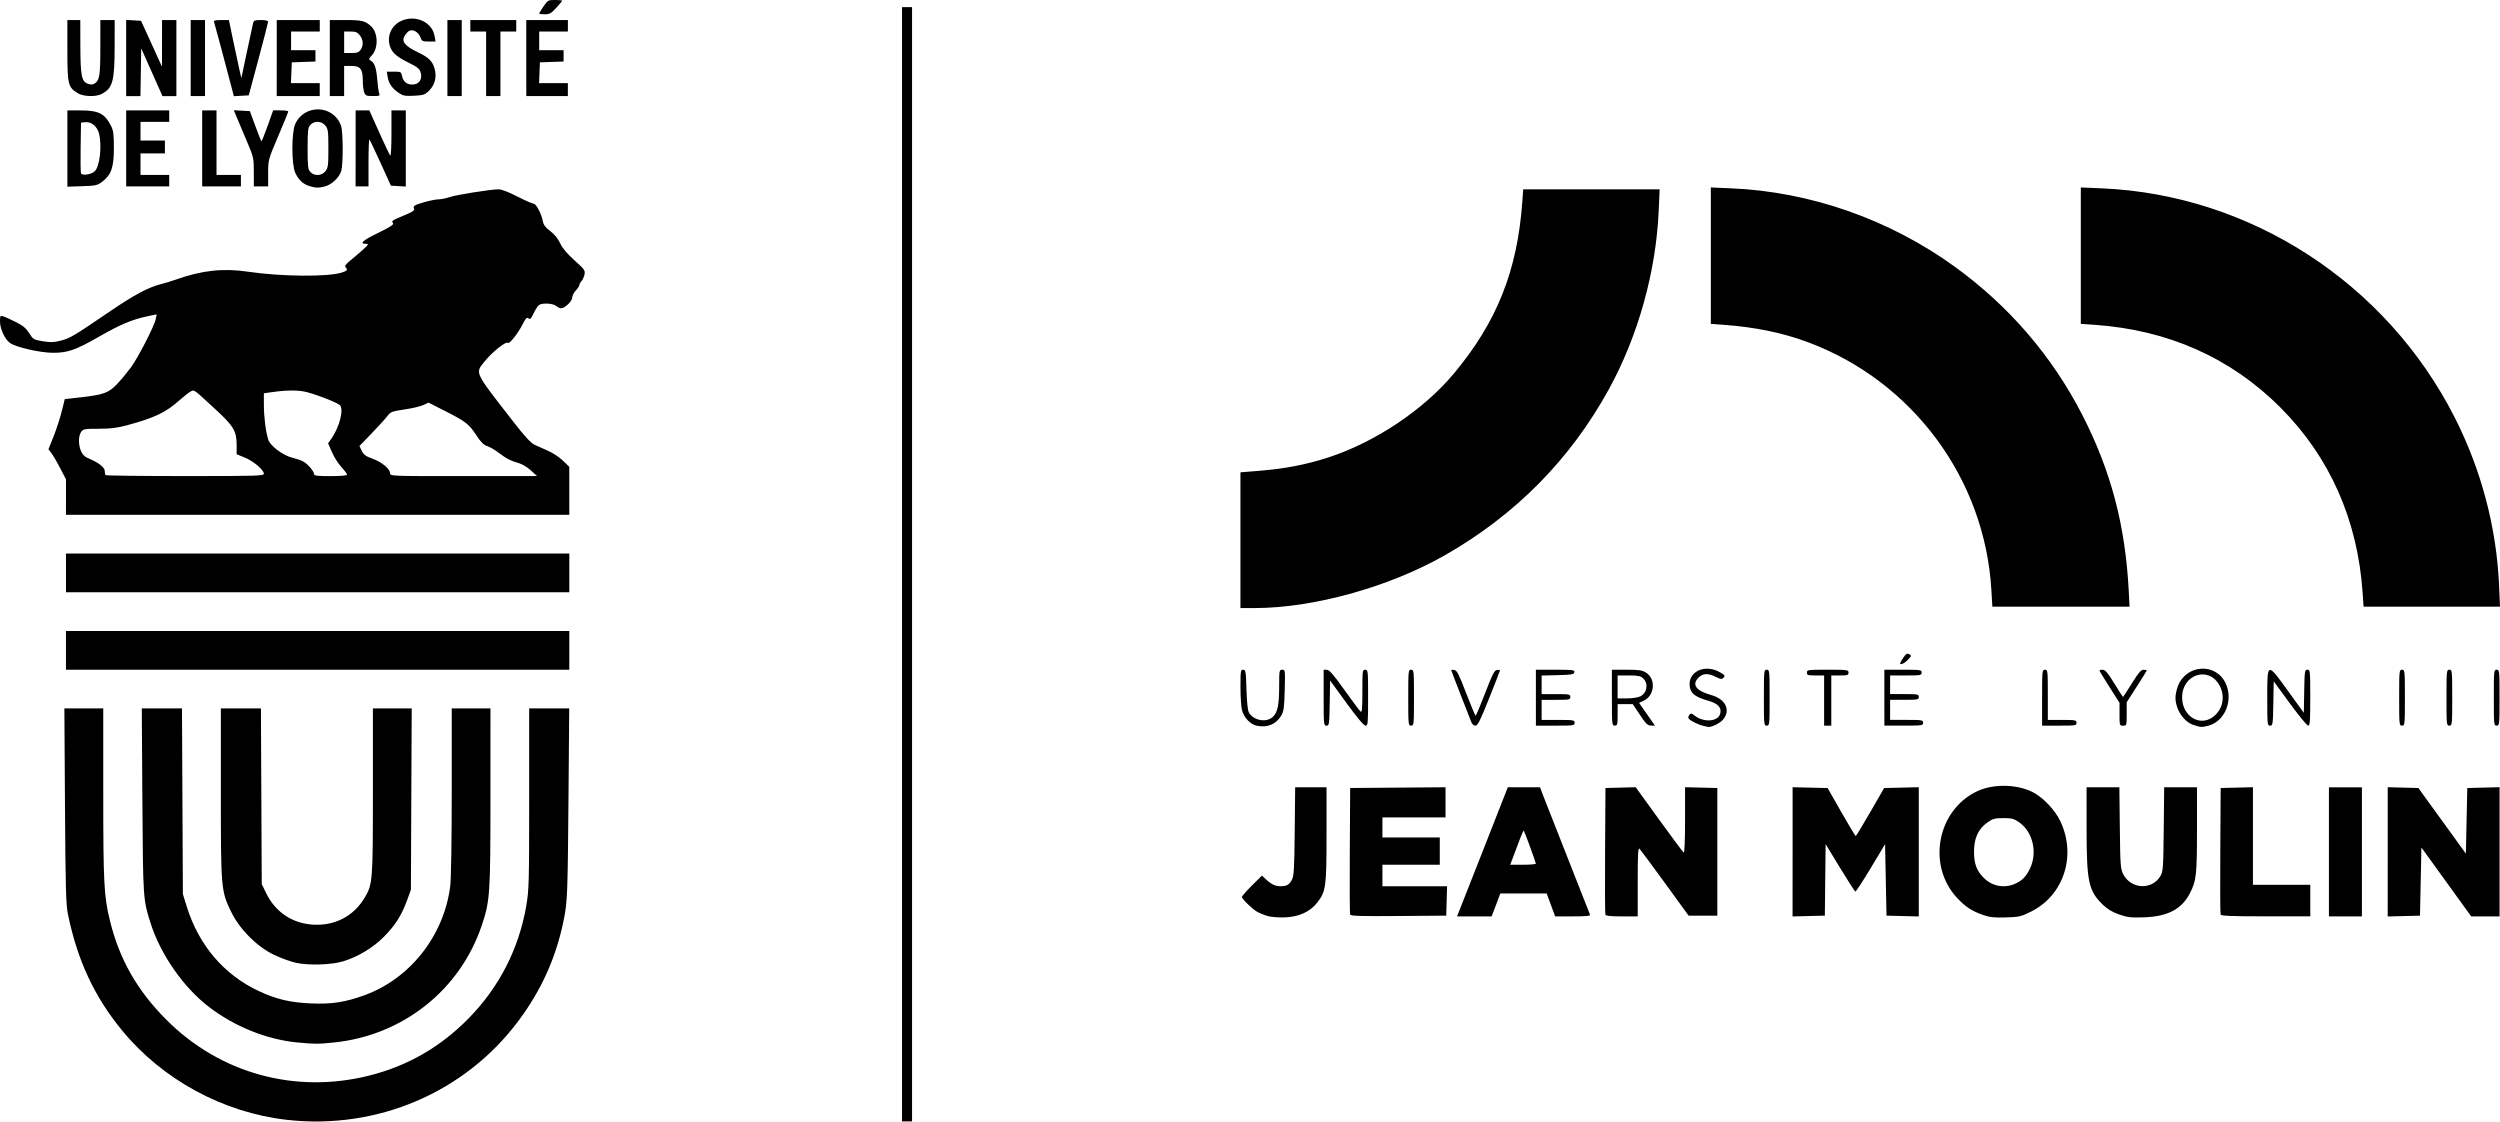 <?xml version="1.0" encoding="UTF-8" standalone="no"?>
<!-- Created with Inkscape (http://www.inkscape.org/) -->

<svg
   width="147.6mm"
   height="66.214mm"
   viewBox="0 0 147.6 66.214"
   version="1.1"
   id="svg5"
   xml:space="preserve"
   xmlns:inkscape="http://www.inkscape.org/namespaces/inkscape"
   xmlns:sodipodi="http://sodipodi.sourceforge.net/DTD/sodipodi-0.dtd"
   xmlns="http://www.w3.org/2000/svg"
   xmlns:svg="http://www.w3.org/2000/svg"><sodipodi:namedview
     id="namedview7"
     pagecolor="#ffffff"
     bordercolor="#000000"
     borderopacity="0.25"
     inkscape:showpageshadow="2"
     inkscape:pageopacity="0.0"
     inkscape:pagecheckerboard="0"
     inkscape:deskcolor="#d1d1d1"
     inkscape:document-units="mm"
     showgrid="false" /><defs
     id="defs2" /><g
     inkscape:label="Calque 1"
     inkscape:groupmode="layer"
     id="layer1"
     transform="translate(-7.779,-31.971)"><path
       style="fill:#000000;stroke-width:0.085"
       d="m 24.713,98.086 c -3.754,-0.425 -7.345,-2.374 -9.73,-5.282 -1.641,-2.001 -2.641,-4.151 -3.197,-6.875 -0.113,-0.554 -0.141,-1.583 -0.171,-6.397 l -0.036,-5.736 h 1.148 1.148 v 4.999 c 0,5.31 0.041,6.096 0.394,7.532 0.561,2.285 1.605,4.119 3.329,5.847 3.17,3.178 7.611,4.4 11.987,3.298 2.254,-0.567 4.178,-1.672 5.838,-3.353 1.82,-1.843 2.992,-4.126 3.428,-6.677 0.158,-0.924 0.17,-1.374 0.17,-6.32 v -5.326 h 1.182 1.182 l -0.04,4.974 c -0.049,6.042 -0.064,6.439 -0.288,7.537 -0.447,2.194 -1.309,4.112 -2.664,5.93 -3.157,4.234 -8.346,6.453 -13.68,5.849 z m 36.322,-32.799 v -32.893 h 0.296 0.296 v 32.893 32.893 h -0.296 -0.296 z m -35.711,28.23 c -1.811,-0.175 -3.715,-0.945 -5.233,-2.116 -1.489,-1.149 -2.825,-3.068 -3.415,-4.905 -0.45,-1.402 -0.453,-1.446 -0.491,-7.26 l -0.035,-5.44 h 1.187 1.187 l 0.026,5.482 0.026,5.482 0.232,0.744 c 0.71,2.277 2.192,4.015 4.241,4.975 1.048,0.491 1.858,0.683 3.109,0.735 1.213,0.051 2.013,-0.073 3.153,-0.49 2.693,-0.983 4.684,-3.523 5.05,-6.442 0.052,-0.414 0.088,-2.712 0.088,-5.595 v -4.892 h 1.143 1.143 l -3.38e-4,5.228 c -3.39e-4,5.74 -0.027,6.135 -0.509,7.573 -1.281,3.823 -4.662,6.506 -8.726,6.923 -0.945,0.097 -1.147,0.097 -2.176,-0.003 z m -0.061,-4.699 c -0.326,-0.072 -0.915,-0.286 -1.309,-0.476 -1.009,-0.485 -2.02,-1.498 -2.521,-2.524 -0.604,-1.237 -0.615,-1.367 -0.615,-7.024 v -4.999 h 1.183 1.183 l 0.024,5.188 0.024,5.188 0.274,0.557 c 0.546,1.109 1.55,1.771 2.785,1.836 1.286,0.068 2.387,-0.518 3.028,-1.612 0.462,-0.789 0.475,-0.954 0.475,-6.264 v -4.893 h 1.146 1.146 l -0.024,5.355 -0.024,5.355 -0.227,0.621 c -0.329,0.9 -0.71,1.497 -1.389,2.175 -0.639,0.639 -1.536,1.173 -2.406,1.433 -0.678,0.203 -2.027,0.243 -2.752,0.083 z m 57.319,-2.775 c -0.186,-0.061 -0.434,-0.16 -0.55,-0.22 -0.27,-0.139 -0.931,-0.773 -0.931,-0.893 0,-0.05 0.266,-0.354 0.591,-0.677 l 0.591,-0.587 0.234,0.219 c 0.316,0.295 0.555,0.409 0.857,0.409 0.373,0 0.511,-0.076 0.672,-0.37 0.126,-0.231 0.148,-0.603 0.172,-2.868 l 0.027,-2.603 h 0.926 0.926 v 2.779 c 0,3.089 -0.036,3.357 -0.535,4.011 -0.427,0.56 -1.102,0.868 -1.957,0.892 -0.389,0.011 -0.829,-0.028 -1.022,-0.091 z m 42.263,-0.057 c -0.658,-0.232 -1.032,-0.48 -1.522,-1.005 -1.793,-1.923 -1.172,-5.19 1.197,-6.3 0.996,-0.466 2.487,-0.409 3.402,0.13 0.565,0.333 1.194,1.018 1.484,1.614 0.989,2.035 0.228,4.408 -1.724,5.373 -0.586,0.289 -0.698,0.315 -1.488,0.338 -0.691,0.02 -0.949,-0.009 -1.348,-0.15 z m 1.871,-1.823 c 0.437,-0.183 0.687,-0.434 0.919,-0.927 0.444,-0.941 0.16,-2.149 -0.635,-2.708 -0.318,-0.224 -0.435,-0.255 -0.942,-0.255 -0.506,0 -0.623,0.032 -0.941,0.255 -0.543,0.382 -0.796,0.934 -0.793,1.733 0.002,0.716 0.153,1.117 0.579,1.543 0.486,0.486 1.18,0.624 1.812,0.359 z m 6.175,1.798 c -0.406,-0.142 -0.689,-0.311 -0.959,-0.574 -0.85,-0.827 -0.959,-1.34 -0.961,-4.501 l -0.001,-2.434 h 0.968 0.968 l 0.027,2.392 c 0.025,2.191 0.041,2.42 0.196,2.729 0.451,0.9 1.7,0.967 2.201,0.119 0.157,-0.266 0.171,-0.465 0.195,-2.763 l 0.026,-2.477 h 0.969 0.969 l -0.001,2.519 c -0.001,2.657 -0.039,2.997 -0.413,3.729 -0.484,0.947 -1.312,1.383 -2.719,1.431 -0.767,0.026 -0.968,0.003 -1.465,-0.17 z m -45.401,0.007 c -0.023,-0.059 -0.031,-1.764 -0.019,-3.79 l 0.022,-3.683 2.815,-0.022 2.815,-0.022 v 0.89 0.89 h -1.863 -1.863 v 0.593 0.593 h 1.693 1.693 v 0.804 0.804 h -1.693 -1.693 v 0.635 0.635 h 1.908 1.908 l -0.024,0.868 -0.024,0.868 -2.817,0.022 c -2.208,0.018 -2.826,-8.5e-4 -2.858,-0.085 z m 6.422,-0.17 c 0.062,-0.151 0.737,-1.866 1.5,-3.81 l 1.387,-3.535 h 0.951 0.951 l 0.168,0.445 c 0.135,0.357 2.623,6.678 2.782,7.07 0.033,0.081 -0.2,0.106 -1.007,0.106 h -1.05 l -0.25,-0.677 -0.25,-0.677 -1.369,-3.4e-4 -1.369,-3.4e-4 -0.148,0.402 c -0.081,0.221 -0.197,0.526 -0.257,0.677 l -0.109,0.275 h -1.021 -1.021 l 0.113,-0.275 z m 4.545,-2.836 c -0.001,-0.076 -0.673,-1.909 -0.715,-1.951 -0.016,-0.016 -0.105,0.174 -0.199,0.421 -0.093,0.248 -0.267,0.708 -0.385,1.022 l -0.216,0.572 h 0.758 c 0.417,0 0.758,-0.029 0.757,-0.064 z m 4.104,3.006 c -0.022,-0.058 -0.031,-1.763 -0.018,-3.789 l 0.022,-3.683 0.892,-0.024 0.892,-0.024 1.379,1.906 c 0.758,1.048 1.414,1.928 1.457,1.955 0.048,0.029 0.079,-0.722 0.079,-1.906 v -1.955 l 0.953,0.024 0.953,0.024 v 3.768 3.768 h -0.847 -0.847 l -1.397,-1.922 c -0.768,-1.057 -1.445,-1.97 -1.503,-2.028 -0.085,-0.084 -0.106,0.305 -0.106,1.944 v 2.049 h -0.934 c -0.669,0 -0.946,-0.03 -0.975,-0.106 z m 11.053,-3.704 v -3.815 l 1.034,0.024 1.034,0.024 0.807,1.417 c 0.444,0.78 0.827,1.418 0.851,1.418 0.024,5.1e-4 0.411,-0.637 0.861,-1.417 l 0.817,-1.418 1.023,-0.024 1.023,-0.024 v 3.815 3.815 l -0.953,-0.024 -0.953,-0.024 -0.042,-2.109 -0.042,-2.109 -0.847,1.408 c -0.466,0.775 -0.875,1.4 -0.909,1.389 -0.034,-0.01 -0.443,-0.646 -0.909,-1.411 l -0.846,-1.393 -0.023,2.112 -0.023,2.112 -0.953,0.024 -0.953,0.024 z m 25.269,3.704 c -0.022,-0.058 -0.031,-1.763 -0.018,-3.789 l 0.022,-3.683 0.953,-0.024 0.953,-0.024 v 2.881 2.881 h 1.693 1.693 v 0.931 0.931 h -2.627 c -2.024,0 -2.637,-0.024 -2.668,-0.106 z m 6.396,-3.704 v -3.81 h 0.974 0.974 v 3.81 3.81 h -0.974 -0.974 z m 3.471,-8e-5 v -3.816 l 0.905,0.024 0.905,0.024 1.402,1.936 1.402,1.936 0.042,-1.936 0.042,-1.936 0.953,-0.024 0.953,-0.024 v 3.813 3.813 h -0.838 -0.838 l -1.469,-2.033 -1.469,-2.033 -0.042,2.012 -0.042,2.012 -0.953,0.024 -0.953,0.024 z m -66.801,-7.453 c -0.361,-0.085 -0.722,-0.472 -0.842,-0.903 -0.049,-0.177 -0.09,-0.789 -0.09,-1.359 -4.2e-4,-0.96 0.011,-1.037 0.159,-1.037 0.147,0 0.162,0.092 0.194,1.164 0.021,0.705 0.076,1.239 0.14,1.355 0.27,0.489 1.056,0.627 1.432,0.251 0.275,-0.275 0.357,-0.689 0.359,-1.818 0.002,-0.912 0.01,-0.953 0.181,-0.953 0.175,0 0.178,0.025 0.147,1.206 -0.026,1.015 -0.058,1.252 -0.2,1.494 -0.311,0.531 -0.846,0.748 -1.48,0.599 z m 26.372,0.008 c -0.311,-0.076 -0.774,-0.311 -0.849,-0.432 -0.03,-0.049 -0.009,-0.144 0.046,-0.211 0.087,-0.105 0.131,-0.099 0.315,0.046 0.542,0.426 1.389,0.357 1.51,-0.123 0.088,-0.351 -0.138,-0.595 -0.698,-0.753 -0.743,-0.21 -1.023,-0.412 -1.094,-0.789 -0.174,-0.925 0.892,-1.435 1.819,-0.87 0.249,0.152 0.271,0.191 0.166,0.296 -0.105,0.105 -0.165,0.098 -0.453,-0.048 -0.447,-0.228 -0.766,-0.216 -1.02,0.038 -0.416,0.416 -0.157,0.78 0.735,1.03 0.869,0.244 1.181,0.894 0.703,1.463 -0.177,0.21 -0.697,0.459 -0.884,0.423 -0.023,-0.004 -0.157,-0.036 -0.296,-0.07 z m 28.956,-0.047 c -0.593,-0.208 -1.058,-0.924 -1.058,-1.63 0,-0.14 0.059,-0.421 0.13,-0.624 0.463,-1.312 2.228,-1.452 2.823,-0.224 0.479,0.99 -0.013,2.245 -0.987,2.515 -0.4,0.111 -0.494,0.107 -0.908,-0.038 z m 1.138,-0.457 c 0.59,-0.42 0.764,-1.206 0.412,-1.863 -0.638,-1.192 -2.235,-0.672 -2.215,0.721 0.015,1.07 1.015,1.703 1.803,1.143 z m -52.488,-1.152 v -1.651 l 0.191,0.004 c 0.146,0.003 0.386,0.278 1.037,1.191 0.466,0.653 0.894,1.227 0.953,1.277 0.084,0.071 0.106,-0.175 0.106,-1.191 0,-1.224 0.007,-1.28 0.169,-1.28 0.164,0 0.169,0.056 0.169,1.651 0,1.53 -0.011,1.651 -0.151,1.651 -0.098,0 -0.494,-0.47 -1.122,-1.333 l -0.97,-1.333 -0.023,1.333 c -0.022,1.263 -0.032,1.333 -0.191,1.333 -0.161,0 -0.167,-0.064 -0.167,-1.651 z m 4.995,0 c 0,-1.595 0.006,-1.651 0.169,-1.651 0.164,0 0.169,0.056 0.169,1.651 0,1.595 -0.006,1.651 -0.169,1.651 -0.164,0 -0.169,-0.056 -0.169,-1.651 z m 3.732,1.46 c -0.041,-0.105 -0.326,-0.832 -0.633,-1.616 -0.307,-0.784 -0.559,-1.444 -0.559,-1.466 0,-0.022 0.082,-0.029 0.183,-0.014 0.152,0.022 0.27,0.254 0.693,1.361 0.281,0.733 0.534,1.333 0.563,1.333 0.029,0 0.282,-0.6 0.563,-1.333 0.423,-1.106 0.542,-1.338 0.693,-1.361 0.101,-0.015 0.183,-0.005 0.183,0.021 0,0.026 -0.29,0.772 -0.644,1.657 -0.523,1.307 -0.674,1.609 -0.806,1.609 -0.09,0 -0.196,-0.085 -0.237,-0.191 z m 3.804,-1.46 v -1.651 h 1.149 c 1.049,0 1.147,0.013 1.121,0.148 -0.025,0.129 -0.152,0.151 -0.98,0.172 l -0.951,0.024 v 0.548 0.548 h 0.847 c 0.79,0 0.847,0.011 0.847,0.169 0,0.158 -0.056,0.169 -0.847,0.169 h -0.847 v 0.593 0.593 h 0.974 c 0.917,0 0.974,0.01 0.974,0.169 0,0.161 -0.056,0.169 -1.143,0.169 h -1.143 z m 4.487,0 v -1.651 l 0.868,3.4e-4 c 0.711,2.6e-4 0.917,0.03 1.139,0.165 0.599,0.365 0.529,1.35 -0.117,1.656 l -0.287,0.136 0.471,0.672 0.471,0.672 -0.235,-0.003 c -0.197,-0.002 -0.303,-0.105 -0.657,-0.635 l -0.422,-0.633 h -0.446 -0.446 v 0.635 c 0,0.579 -0.015,0.635 -0.169,0.635 -0.164,0 -0.169,-0.056 -0.169,-1.651 z m 1.687,-0.082 c 0.397,-0.205 0.48,-0.759 0.159,-1.058 -0.154,-0.143 -0.298,-0.173 -0.847,-0.173 h -0.661 v 0.677 0.677 h 0.555 c 0.321,0 0.655,-0.052 0.794,-0.124 z m 7.287,0.082 c 0,-1.595 0.006,-1.651 0.169,-1.651 0.164,0 0.169,0.056 0.169,1.651 0,1.595 -0.006,1.651 -0.169,1.651 -0.164,0 -0.169,-0.056 -0.169,-1.651 z m 3.556,0.169 v -1.482 h -0.508 c -0.452,0 -0.508,-0.019 -0.508,-0.169 0,-0.162 0.057,-0.169 1.228,-0.169 1.171,0 1.228,0.008 1.228,0.169 0,0.151 -0.056,0.169 -0.508,0.169 h -0.508 v 1.482 1.482 h -0.212 -0.212 z m 3.556,-0.169 v -1.651 h 1.101 c 1.044,0 1.101,0.009 1.101,0.169 0,0.159 -0.057,0.169 -0.931,0.169 h -0.931 v 0.55 0.55 h 0.847 c 0.79,0 0.847,0.011 0.847,0.169 0,0.158 -0.056,0.169 -0.847,0.169 h -0.847 v 0.593 0.593 h 0.974 c 0.917,0 0.974,0.01 0.974,0.169 0,0.161 -0.056,0.169 -1.143,0.169 h -1.143 z m 9.313,0 c 0,-1.595 0.006,-1.651 0.169,-1.651 0.163,0 0.169,0.056 0.169,1.482 v 1.482 h 0.847 c 0.79,0 0.847,0.011 0.847,0.169 0,0.16 -0.057,0.169 -1.016,0.169 h -1.016 z m 4.572,0.976 v -0.675 l -0.593,-0.93 c -0.326,-0.512 -0.593,-0.951 -0.593,-0.976 0,-0.025 0.086,-0.046 0.191,-0.045 0.149,3.4e-4 0.297,0.174 0.684,0.804 0.272,0.442 0.504,0.804 0.517,0.804 0.013,0 0.248,-0.362 0.522,-0.803 0.39,-0.627 0.541,-0.804 0.69,-0.804 0.105,-5e-4 0.191,0.017 0.191,0.038 0,0.021 -0.267,0.453 -0.593,0.96 l -0.593,0.921 v 0.691 c 0,0.681 -0.003,0.691 -0.212,0.691 -0.208,0 -0.212,-0.011 -0.212,-0.675 z m 8.721,-0.976 c 0,-2.118 -0.013,-2.114 1.24,-0.379 l 0.919,1.272 0.023,-1.272 c 0.022,-1.202 0.033,-1.272 0.191,-1.272 0.161,0 0.167,0.064 0.167,1.651 0,1.387 -0.02,1.651 -0.123,1.651 -0.068,0 -0.553,-0.59 -1.079,-1.31 l -0.956,-1.31 -0.023,1.31 c -0.022,1.24 -0.032,1.31 -0.191,1.31 -0.161,0 -0.167,-0.064 -0.167,-1.651 z m 7.789,0 c 0,-1.595 0.006,-1.651 0.169,-1.651 0.164,0 0.169,0.056 0.169,1.651 0,1.595 -0.006,1.651 -0.169,1.651 -0.164,0 -0.169,-0.056 -0.169,-1.651 z m 2.794,0 c 0,-1.595 0.006,-1.651 0.169,-1.651 0.164,0 0.169,0.056 0.169,1.651 0,1.595 -0.006,1.651 -0.169,1.651 -0.164,0 -0.169,-0.056 -0.169,-1.651 z m 2.794,0 c 0,-1.595 0.006,-1.651 0.169,-1.651 0.164,0 0.169,0.056 0.169,1.651 0,1.595 -0.006,1.651 -0.169,1.651 -0.164,0 -0.169,-0.056 -0.169,-1.651 z m -143.341,-2.794 v -1.143 h 14.859 14.859 v 1.143 1.143 h -14.859 -14.859 z m 108.289,0.758 c 0,-0.026 0.087,-0.175 0.193,-0.331 0.159,-0.234 0.221,-0.269 0.346,-0.199 0.142,0.08 0.137,0.103 -0.082,0.331 -0.209,0.218 -0.458,0.326 -0.458,0.199 z m -38.947,-7.262 v -4.007 l 1.164,-0.095 c 1.492,-0.122 2.756,-0.369 4.038,-0.788 2.765,-0.904 5.612,-2.809 7.402,-4.953 2.539,-3.042 3.742,-6.062 4.037,-10.132 l 0.054,-0.741 h 4.027 4.027 l -0.054,1.249 c -0.156,3.612 -1.216,7.412 -2.947,10.562 -2.267,4.125 -5.492,7.395 -9.635,9.769 -3.307,1.895 -7.79,3.143 -11.287,3.143 h -0.826 z m 44.337,2.968 c -0.376,-6.578 -4.633,-12.342 -10.823,-14.655 -1.496,-0.559 -3.121,-0.894 -5.002,-1.031 l -0.741,-0.054 v -4.027 -4.027 l 1.249,0.054 c 4.644,0.201 9.307,1.839 13.145,4.618 3.213,2.327 5.757,5.284 7.543,8.769 1.691,3.3 2.539,6.519 2.738,10.397 l 0.047,0.91 h -4.05 -4.05 z m 21.916,0.129 c -0.297,-4.314 -1.947,-8.024 -4.867,-10.945 -2.921,-2.921 -6.617,-4.564 -10.945,-4.867 l -0.826,-0.058 v -4.027 -4.027 l 1.249,0.054 c 8.767,0.377 16.791,5.586 20.822,13.518 1.573,3.095 2.477,6.516 2.624,9.929 l 0.054,1.249 h -4.027 -4.027 z M 11.674,65.795 v -1.143 h 14.859 14.859 v 1.143 1.143 h -14.859 -14.859 z m 0,-4.476 v -1.047 l -0.325,-0.631 c -0.179,-0.347 -0.411,-0.748 -0.516,-0.89 l -0.192,-0.259 0.3,-0.751 c 0.165,-0.413 0.381,-1.078 0.481,-1.478 l 0.181,-0.727 0.938,-0.107 c 1.366,-0.156 1.655,-0.262 2.153,-0.788 0.231,-0.245 0.594,-0.681 0.807,-0.969 0.438,-0.595 1.402,-2.473 1.476,-2.875 l 0.049,-0.267 -0.542,0.114 c -0.886,0.186 -1.598,0.483 -2.795,1.169 -1.438,0.824 -1.898,0.987 -2.774,0.987 -0.76,0 -2.19,-0.325 -2.543,-0.578 -0.306,-0.219 -0.593,-0.832 -0.593,-1.266 0,-0.344 0.013,-0.365 0.191,-0.31 0.105,0.033 0.438,0.184 0.741,0.336 0.422,0.212 0.607,0.366 0.791,0.66 0.231,0.368 0.264,0.387 0.804,0.477 0.463,0.077 0.653,0.07 1.071,-0.04 0.549,-0.145 0.752,-0.266 2.898,-1.728 1.441,-0.981 2.264,-1.42 3.029,-1.612 0.233,-0.059 0.621,-0.177 0.863,-0.263 1.528,-0.545 2.785,-0.681 4.26,-0.463 1.971,0.292 4.736,0.314 5.552,0.044 0.307,-0.101 0.346,-0.162 0.198,-0.31 -0.066,-0.066 0.023,-0.184 0.312,-0.419 0.222,-0.18 0.558,-0.469 0.748,-0.643 0.303,-0.277 0.322,-0.316 0.159,-0.318 -0.425,-0.005 -0.228,-0.186 0.695,-0.64 0.802,-0.394 0.96,-0.502 0.88,-0.599 -0.08,-0.096 -0.021,-0.151 0.315,-0.291 0.949,-0.399 0.976,-0.415 0.924,-0.577 -0.042,-0.131 0.046,-0.184 0.566,-0.338 0.339,-0.1 0.738,-0.182 0.888,-0.182 0.15,1.7e-4 0.446,-0.059 0.659,-0.131 0.408,-0.139 2.432,-0.46 2.9,-0.461 0.165,-2.5e-4 0.605,0.17 1.096,0.423 0.452,0.233 0.882,0.423 0.957,0.423 0.154,0 0.468,0.592 0.552,1.039 0.041,0.219 0.155,0.37 0.436,0.581 0.245,0.184 0.454,0.44 0.587,0.721 0.141,0.298 0.41,0.618 0.847,1.009 0.588,0.526 0.636,0.594 0.59,0.828 -0.028,0.14 -0.108,0.318 -0.177,0.394 -0.069,0.077 -0.126,0.182 -0.126,0.234 0,0.052 -0.095,0.198 -0.212,0.323 -0.116,0.126 -0.212,0.315 -0.212,0.42 0,0.21 -0.437,0.63 -0.656,0.63 -0.074,0 -0.201,-0.06 -0.282,-0.133 -0.183,-0.166 -0.854,-0.2 -1.032,-0.053 -0.073,0.06 -0.213,0.282 -0.313,0.494 -0.146,0.312 -0.203,0.365 -0.299,0.286 -0.096,-0.08 -0.161,-0.014 -0.347,0.353 -0.279,0.552 -0.805,1.209 -0.876,1.095 -0.079,-0.127 -0.932,0.552 -1.349,1.074 -0.589,0.737 -0.674,0.555 1.673,3.574 0.691,0.889 1.04,1.267 1.265,1.371 0.171,0.079 0.531,0.239 0.801,0.357 0.27,0.118 0.66,0.377 0.866,0.576 l 0.376,0.363 0.001,1.418 0.001,1.418 h -14.859 -14.859 z m 11.684,-1.379 c 0,-0.226 -0.615,-0.746 -1.131,-0.956 l -0.477,-0.194 v -0.556 c 0,-0.808 -0.183,-1.115 -1.252,-2.099 -1.343,-1.237 -1.242,-1.166 -1.472,-1.044 -0.109,0.058 -0.407,0.292 -0.663,0.521 -0.796,0.712 -1.473,1.034 -3.09,1.468 -0.581,0.156 -0.977,0.205 -1.667,0.205 -0.839,1.7e-4 -0.915,0.014 -1.037,0.188 -0.166,0.237 -0.169,0.744 -0.008,1.13 0.086,0.206 0.219,0.336 0.434,0.426 0.596,0.249 0.966,0.533 0.966,0.74 0,0.108 0.025,0.222 0.056,0.253 0.031,0.031 2.146,0.056 4.699,0.056 4.263,0 4.643,-0.011 4.643,-0.14 z m 4.911,0.054 c 0,-0.048 -0.15,-0.249 -0.334,-0.449 -0.184,-0.199 -0.435,-0.596 -0.559,-0.882 l -0.226,-0.52 0.179,-0.251 c 0.509,-0.715 0.778,-1.808 0.495,-2.017 -0.266,-0.197 -1.599,-0.7 -2.095,-0.79 -0.508,-0.093 -1.186,-0.073 -2.053,0.059 l -0.318,0.048 6.77e-4,0.688 c 6.78e-4,0.714 0.112,1.593 0.261,2.057 0.114,0.355 0.87,0.923 1.403,1.053 0.226,0.055 0.51,0.15 0.633,0.212 0.266,0.133 0.666,0.59 0.666,0.759 0,0.097 0.188,0.12 0.974,0.12 0.607,0 0.974,-0.033 0.974,-0.086 z m 10.848,-0.255 c -0.204,-0.184 -0.527,-0.377 -0.72,-0.429 -0.446,-0.12 -0.736,-0.271 -1.199,-0.624 -0.204,-0.156 -0.498,-0.325 -0.653,-0.376 -0.208,-0.069 -0.378,-0.238 -0.643,-0.642 -0.437,-0.665 -0.631,-0.815 -1.863,-1.44 l -0.961,-0.488 -0.298,0.142 c -0.164,0.078 -0.665,0.197 -1.113,0.263 -0.761,0.113 -0.829,0.139 -1.025,0.399 -0.115,0.153 -0.532,0.611 -0.926,1.019 l -0.716,0.741 0.134,0.282 c 0.107,0.225 0.234,0.318 0.629,0.463 0.563,0.206 1.045,0.602 1.045,0.859 0,0.173 0.016,0.174 4.339,0.171 l 4.339,-0.003 -0.37,-0.335 z M 26.067,42.963 c -0.381,-0.108 -0.66,-0.365 -0.856,-0.79 -0.226,-0.49 -0.227,-2.385 -8.81e-4,-2.882 0.549,-1.209 2.29,-1.13 2.708,0.122 0.118,0.353 0.126,2.225 0.012,2.637 -0.11,0.396 -0.576,0.837 -0.985,0.932 -0.395,0.092 -0.495,0.089 -0.878,-0.019 z m 0.925,-0.886 c 0.157,-0.2 0.175,-0.338 0.175,-1.343 0,-1.005 -0.018,-1.143 -0.175,-1.343 -0.223,-0.283 -0.655,-0.305 -0.891,-0.045 -0.143,0.158 -0.161,0.317 -0.161,1.388 0,1.071 0.019,1.23 0.161,1.388 0.235,0.26 0.668,0.238 0.891,-0.045 z m -15.234,-1.336 v -2.251 h 0.756 c 1.079,0 1.433,0.174 1.808,0.889 0.15,0.286 0.178,0.491 0.18,1.312 0.003,1.145 -0.15,1.598 -0.675,1.999 -0.298,0.227 -0.383,0.247 -1.195,0.274 l -0.875,0.029 z m 1.61,1.345 c 0.304,-0.275 0.445,-1.554 0.249,-2.259 -0.111,-0.401 -0.453,-0.677 -0.796,-0.643 l -0.259,0.025 -0.023,1.436 c -0.013,0.79 -0.003,1.49 0.023,1.556 0.059,0.154 0.594,0.078 0.807,-0.115 z m 1.861,-1.353 v -2.244 h 1.27 1.27 v 0.339 0.339 h -0.847 -0.847 v 0.55 0.55 h 0.72 0.72 v 0.381 0.381 h -0.72 -0.72 v 0.635 0.635 h 0.847 0.847 v 0.339 0.339 h -1.27 -1.27 z m 4.487,0 v -2.244 h 0.423 0.423 v 1.905 1.905 h 0.72 0.72 v 0.339 0.339 h -1.143 -1.143 z m 3.048,1.392 c 0,-0.841 -0.005,-0.865 -0.457,-1.926 -0.251,-0.591 -0.517,-1.219 -0.59,-1.396 l -0.133,-0.322 0.474,0.025 0.474,0.025 0.321,0.874 c 0.176,0.481 0.336,0.89 0.355,0.908 0.019,0.019 0.184,-0.384 0.366,-0.896 l 0.332,-0.93 H 24.352 c 0.245,0 0.445,0.029 0.445,0.066 0,0.036 -0.267,0.692 -0.593,1.458 -0.591,1.389 -0.593,1.395 -0.593,2.178 v 0.785 h -0.423 -0.423 z m 6.011,-1.392 v -2.244 h 0.405 0.405 l 0.579,1.291 c 0.318,0.71 0.612,1.327 0.653,1.372 0.043,0.047 0.074,-0.497 0.074,-1.291 v -1.372 h 0.423 0.423 v 2.248 2.248 l -0.439,-0.026 -0.439,-0.026 -0.607,-1.335 c -0.334,-0.735 -0.632,-1.36 -0.662,-1.39 -0.03,-0.03 -0.054,0.581 -0.054,1.357 v 1.411 h -0.381 -0.381 z m -16.405,-3.259 c -0.573,-0.349 -0.612,-0.511 -0.613,-2.519 l -3.16e-4,-1.799 h 0.381 0.381 l 0.005,1.545 c 0.005,1.743 0.074,2.088 0.444,2.217 0.16,0.056 0.284,0.054 0.381,-0.006 0.309,-0.193 0.353,-0.455 0.354,-2.126 l 0.001,-1.63 h 0.423 0.423 l -0.002,1.545 c -0.003,2.082 -0.111,2.477 -0.777,2.823 -0.341,0.177 -1.072,0.151 -1.402,-0.05 z m 2.858,-2.079 v -2.248 l 0.439,0.026 0.439,0.026 0.618,1.355 0.618,1.355 0.002,-1.376 0.002,-1.376 h 0.423 0.423 v 2.244 2.244 h -0.41 -0.41 l -0.628,-1.409 -0.628,-1.409 -0.023,1.409 -0.023,1.409 h -0.421 -0.421 z m 3.81,0.004 v -2.244 h 0.423 0.423 v 2.244 2.244 h -0.423 -0.423 z m 2.465,1.93 c -0.364,-1.401 -1.053,-3.977 -1.087,-4.065 -0.031,-0.081 0.077,-0.109 0.418,-0.109 h 0.46 l 0.233,1.122 c 0.128,0.617 0.293,1.389 0.367,1.714 l 0.134,0.593 0.323,-1.524 c 0.178,-0.838 0.344,-1.61 0.369,-1.714 0.04,-0.166 0.101,-0.191 0.468,-0.191 0.283,0 0.42,0.035 0.418,0.106 -0.002,0.058 -0.259,1.058 -0.572,2.223 l -0.568,2.117 -0.44,0.025 -0.44,0.025 -0.084,-0.322 z m 2.615,-1.93 v -2.244 h 1.27 1.27 v 0.339 0.339 h -0.847 -0.847 v 0.55 0.55 h 0.72 0.72 v 0.335 0.335 l -0.699,0.025 -0.699,0.025 -0.025,0.614 -0.025,0.614 h 0.85 0.85 v 0.381 0.381 h -1.27 -1.27 z m 3.133,0 v -2.244 h 0.937 c 0.952,0 1.151,0.048 1.498,0.365 0.417,0.38 0.443,1.291 0.048,1.717 -0.186,0.2 -0.196,0.24 -0.079,0.305 0.236,0.132 0.342,0.432 0.397,1.126 0.03,0.373 0.083,0.744 0.117,0.826 0.056,0.13 0.01,0.148 -0.371,0.148 -0.388,0 -0.443,-0.023 -0.517,-0.217 -0.045,-0.119 -0.083,-0.435 -0.083,-0.701 0,-0.678 -0.144,-0.86 -0.682,-0.86 h -0.419 v 0.889 0.889 h -0.423 -0.423 z m 1.816,-0.485 c 0.182,-0.26 0.165,-0.594 -0.044,-0.859 -0.142,-0.181 -0.246,-0.223 -0.55,-0.223 h -0.375 v 0.635 0.635 h 0.419 c 0.337,0 0.444,-0.037 0.55,-0.188 z m 2.256,2.545 c -0.389,-0.266 -0.595,-0.561 -0.656,-0.941 l -0.051,-0.316 h 0.424 c 0.399,0 0.427,0.014 0.473,0.244 0.069,0.343 0.276,0.518 0.612,0.518 0.388,0 0.604,-0.307 0.493,-0.701 -0.064,-0.228 -0.177,-0.323 -0.693,-0.58 -0.734,-0.366 -0.993,-0.592 -1.122,-0.981 -0.19,-0.576 0.065,-1.191 0.608,-1.469 0.833,-0.425 1.868,0.008 2.022,0.847 l 0.063,0.343 h -0.404 c -0.372,0 -0.411,-0.02 -0.492,-0.254 -0.106,-0.304 -0.465,-0.5 -0.676,-0.368 -0.078,0.049 -0.196,0.185 -0.264,0.303 -0.186,0.327 0.041,0.597 0.806,0.96 0.692,0.329 0.915,0.582 1.011,1.149 0.071,0.42 -0.07,0.83 -0.389,1.136 -0.225,0.216 -0.329,0.249 -0.866,0.275 -0.529,0.026 -0.648,0.004 -0.898,-0.168 z m 2.871,-2.06 v -2.244 h 0.423 0.423 v 2.244 2.244 h -0.423 -0.423 z m 2.286,0.339 v -1.905 h -0.466 -0.466 v -0.339 -0.339 h 1.355 1.355 v 0.339 0.339 h -0.466 -0.466 v 1.905 1.905 h -0.423 -0.423 z m 2.371,-0.339 v -2.244 h 1.228 1.228 v 0.339 0.339 h -0.847 -0.847 v 0.55 0.55 h 0.72 0.72 v 0.335 0.335 l -0.699,0.025 -0.699,0.025 -0.025,0.614 -0.025,0.614 h 0.85 0.85 v 0.381 0.381 H 40.08 38.852 Z m 0.762,-2.631 c 0,-0.026 0.116,-0.217 0.258,-0.423 0.247,-0.358 0.277,-0.375 0.677,-0.375 0.231,0 0.419,0.02 0.419,0.044 0,0.024 -0.157,0.215 -0.349,0.423 -0.298,0.324 -0.397,0.379 -0.677,0.379 -0.18,0 -0.328,-0.022 -0.328,-0.048 z"
       id="path315" /></g></svg>
